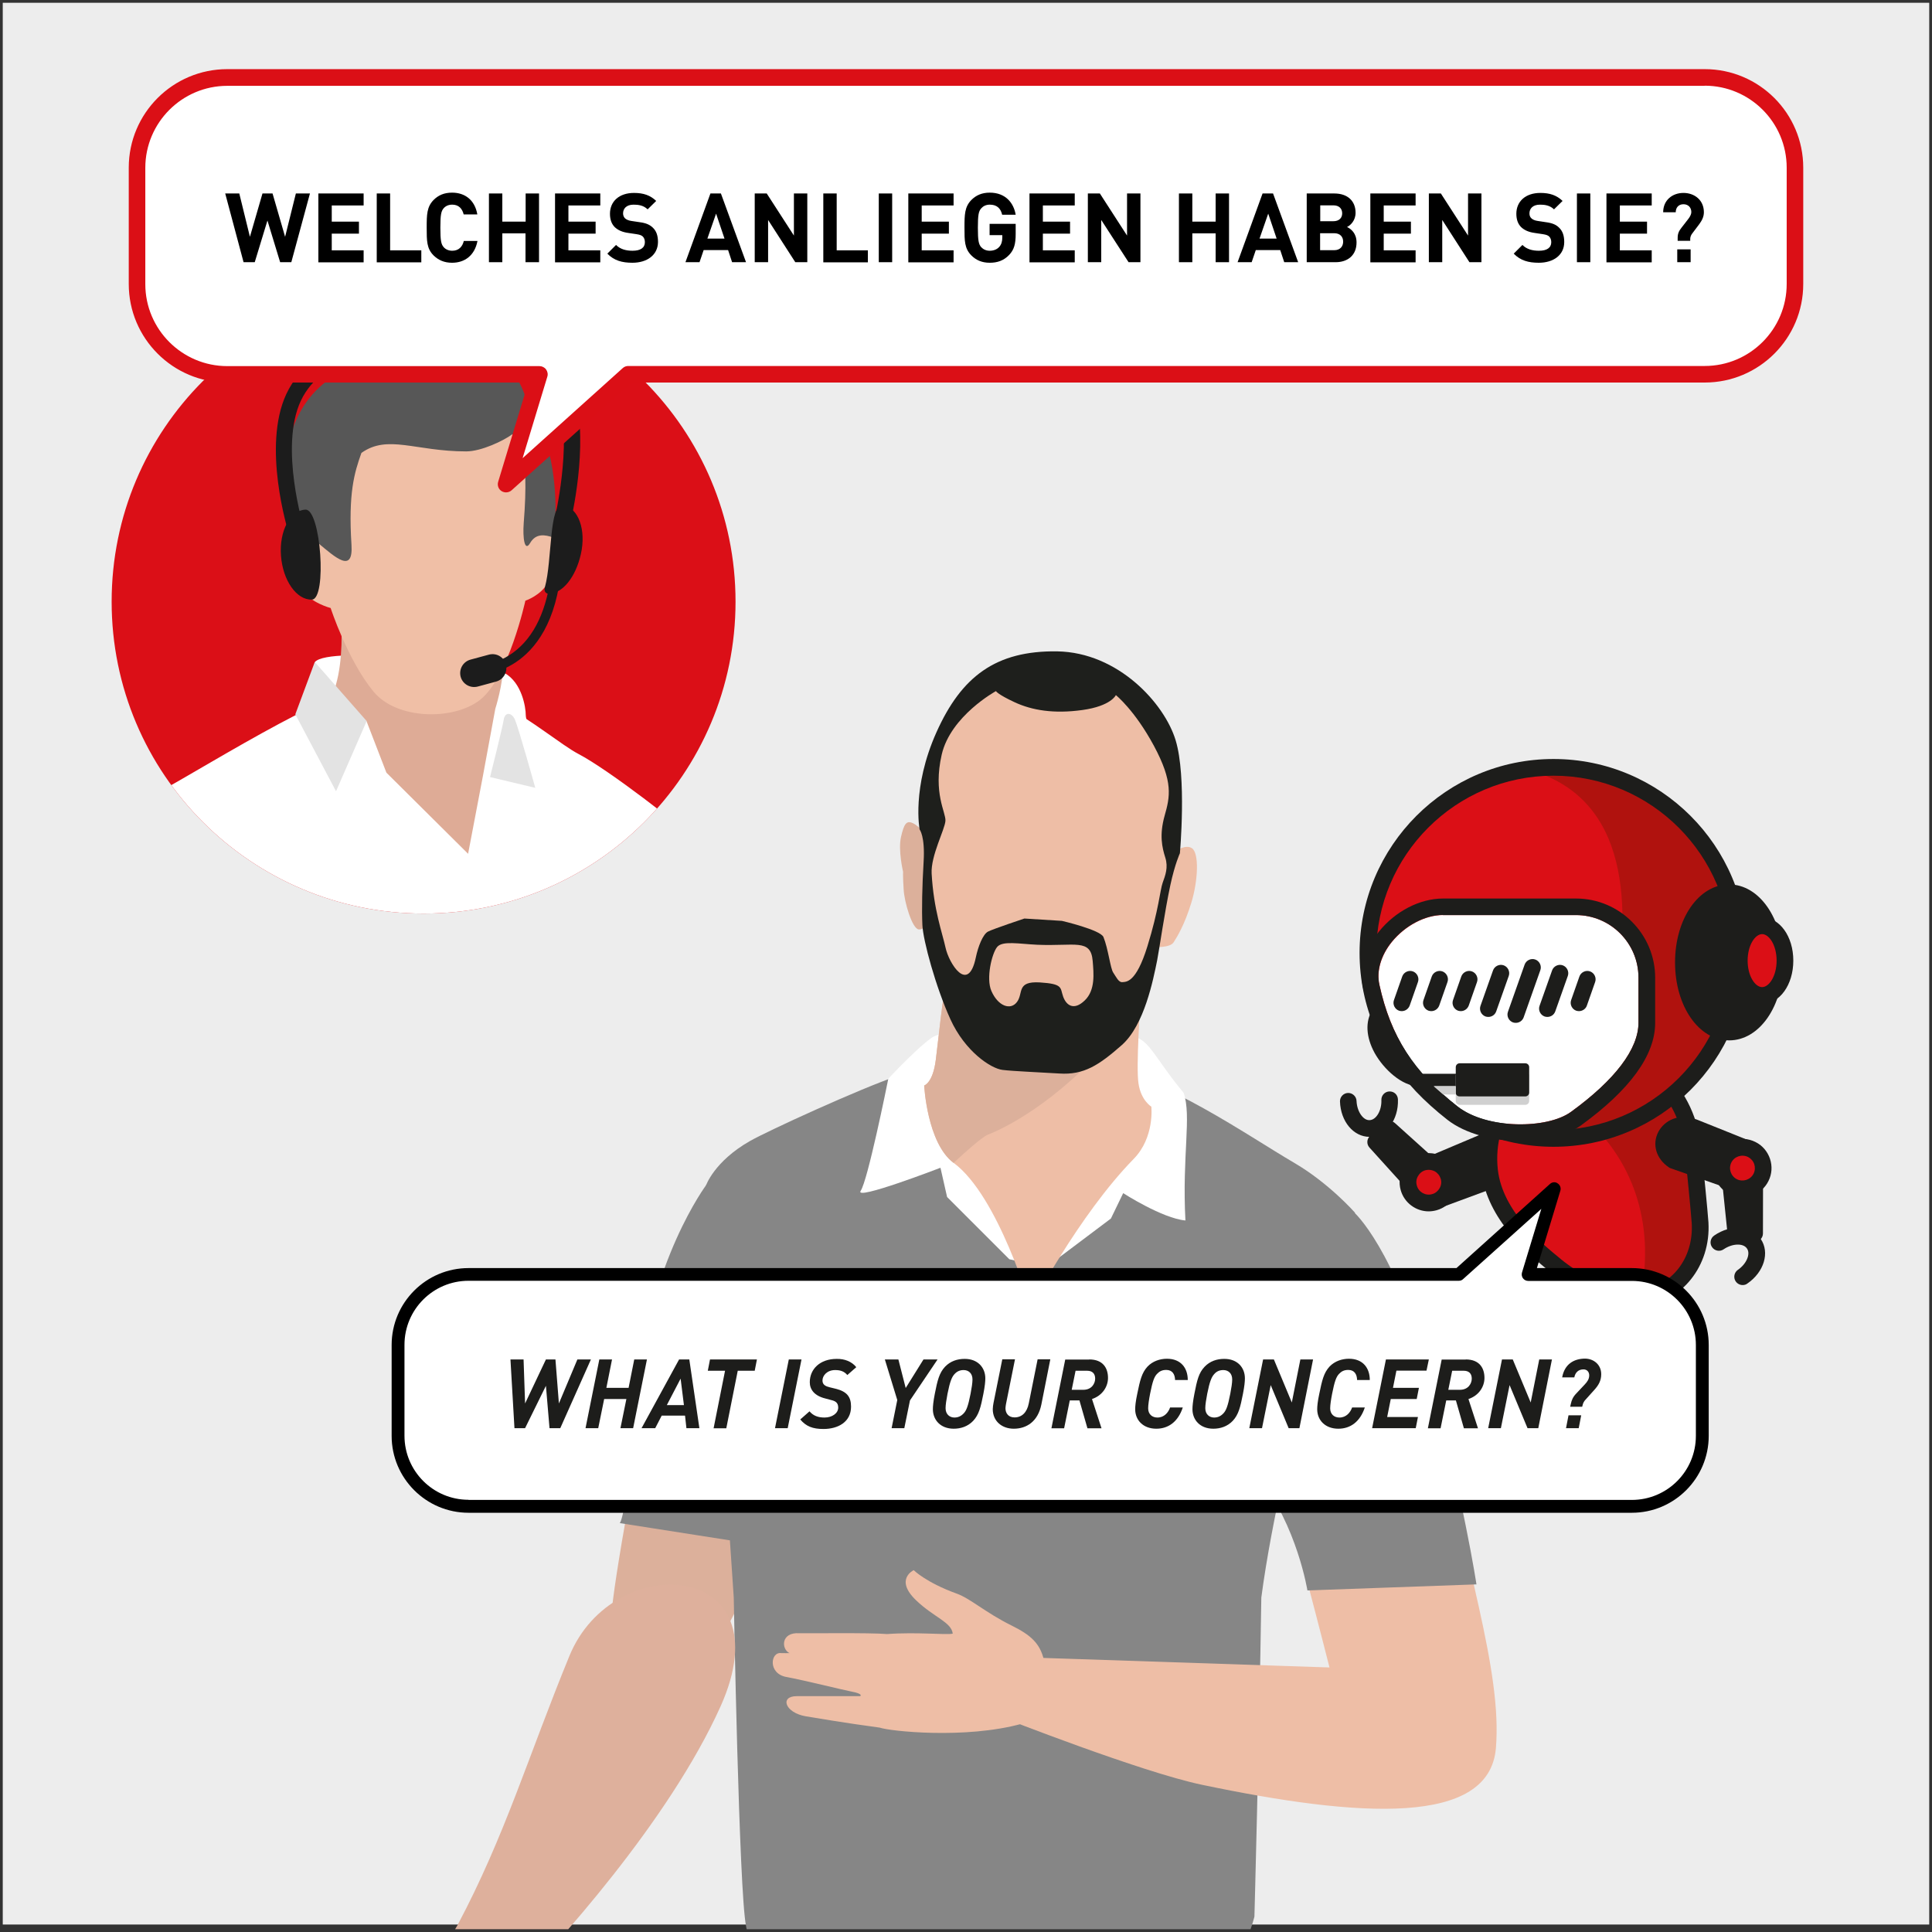 <?xml version="1.0" encoding="UTF-8"?>
<svg xmlns="http://www.w3.org/2000/svg" xmlns:xlink="http://www.w3.org/1999/xlink" version="1.1" id="Ebene_1" x="0px" y="0px" viewBox="0 0 1400 1400" style="enable-background:new 0 0 1400 1400;" xml:space="preserve">
<rect x="0" y="0" width="1400" height="1400" fill="#333333" stroke="none"/>
<style type="text/css">
	.st0{clip-path:url(#SVGID_00000009588815732630000820000014188474847208805024_);}
	.st1{fill:#DB0F16;}
	.st2{fill:#575756;}
	.st3{fill:#FFFFFF;}
	.st4{fill:#DDAB96;}
	.st5{fill:#E3E3E2;}
	.st6{fill:#EFBFA6;}
	.st7{fill:#1D1D1B;}
	.st8{fill:#3C3C3B;}
	.st9{fill:#929292;}
	.st10{fill:url(#SVGID_00000059296261126245580860000008045872830912418740_);}
	.st11{fill:url(#SVGID_00000049217136261052655760000009703789005012668322_);}
	.st12{fill:url(#SVGID_00000145760045359845423240000016059839504361185674_);}
	.st13{fill:url(#SVGID_00000074419518313043376070000004680326542351501202_);}
	.st14{clip-path:url(#SVGID_00000009588815732630000820000014188474847208805024_);fill:none;}
	.st15{opacity:0.94;fill:#FFFFFF;}
	.st16{fill:#7DB828;}
	.st17{fill-rule:evenodd;clip-rule:evenodd;fill:#EDEDED;}
	.st18{fill-rule:evenodd;clip-rule:evenodd;fill:#CE0100;}
	.st19{fill-rule:evenodd;clip-rule:evenodd;fill:#1E359B;}
	.st20{fill:none;stroke:#000000;stroke-width:3;stroke-miterlimit:10;}
	.st21{fill:#E3E3E3;}
	.st22{clip-path:url(#SVGID_00000006684795702260179700000013305284959669650104_);fill:#DB0F17;}
	.st23{clip-path:url(#SVGID_00000111899525471552465910000011792850779012145059_);fill:#FFFFFF;}
	.st24{clip-path:url(#SVGID_00000111899525471552465910000011792850779012145059_);fill:#DEAB96;}
	.st25{clip-path:url(#SVGID_00000111899525471552465910000011792850779012145059_);fill:#E3E3E3;}
	.st26{clip-path:url(#SVGID_00000111899525471552465910000011792850779012145059_);fill:#F0BFA6;}
	.st27{clip-path:url(#SVGID_00000111899525471552465910000011792850779012145059_);fill:#575757;}
	.st28{clip-path:url(#SVGID_00000111899525471552465910000011792850779012145059_);fill:#1C1C1C;}
	.st29{clip-path:url(#SVGID_00000087410487589816792840000008365722931481896339_);fill:#EDEDED;}
	.st30{clip-path:url(#SVGID_00000129887825723492070030000012479025815367121029_);fill:#878787;}
	.st31{clip-path:url(#SVGID_00000129887825723492070030000012479025815367121029_);fill:#FFFFFF;}
	.st32{clip-path:url(#SVGID_00000129887825723492070030000012479025815367121029_);fill:#EDBFA6;}
	.st33{clip-path:url(#SVGID_00000129887825723492070030000012479025815367121029_);fill:#DBB09C;}
	.st34{clip-path:url(#SVGID_00000129887825723492070030000012479025815367121029_);fill:#1F1F1C;}
	.st35{fill:#231F20;}
	.st36{clip-path:url(#SVGID_00000150084359455962611520000002090124798273059984_);}
	.st37{fill:#EDEDED;}
	.st38{fill:#DCB09B;}
	.st39{fill:#868686;}
	.st40{fill:#EEBEA6;}
	.st41{fill:#1E1F1C;}
	.st42{fill:#DEB09C;}
	.st43{fill:#B0120E;stroke:#B0120E;stroke-miterlimit:10;}
	.st44{fill-rule:evenodd;clip-rule:evenodd;fill:#FFFFFF;}
	.st45{fill:#D0D0D0;}
	.st46{clip-path:url(#SVGID_00000154408663815443316890000000450015418360086194_);fill:#DB0F17;}
	.st47{clip-path:url(#SVGID_00000165949043191731486150000014457672938415247744_);fill:#FFFFFF;}
	.st48{clip-path:url(#SVGID_00000165949043191731486150000014457672938415247744_);fill:#DEAB96;}
	.st49{clip-path:url(#SVGID_00000165949043191731486150000014457672938415247744_);fill:#E3E3E3;}
	.st50{clip-path:url(#SVGID_00000165949043191731486150000014457672938415247744_);fill:#F0BFA6;}
	.st51{clip-path:url(#SVGID_00000165949043191731486150000014457672938415247744_);fill:#575757;}
	.st52{clip-path:url(#SVGID_00000165949043191731486150000014457672938415247744_);fill:#1C1C1C;}
</style>
<g>
	<defs>
		<rect id="SVGID_00000011740894965543450160000015319927190055980734_" x="2" y="2" width="1396" height="1396"></rect>
	</defs>
	<clipPath id="SVGID_00000088847925531506037060000012625212474066437528_">
		<use xlink:href="#SVGID_00000011740894965543450160000015319927190055980734_" style="overflow:visible;"></use>
	</clipPath>
	<g style="clip-path:url(#SVGID_00000088847925531506037060000012625212474066437528_);">
		<polygon class="st37" points="2182.3,1394.6 -1984.9,1394.6 -1924.9,-68 2242.3,-68   "></polygon>
		<path class="st38" d="M465.4,1036.1c0,0-21.2,109.3-22.5,136.6c-1.4,27.3,43,80.6,77.9,17.8c34.8-62.8,43.7-101.1,43.7-101.1    L465.4,1036.1z"></path>
		<path class="st39" d="M511.9,858.5c0,0-41.7,55.6-49.7,148.8c-7.9,93.2-13.1,96.4-13.1,96.4l98.4,15.4c0,0,20.1-66.3,14.9-150.4    C557.1,884.5,511.9,858.5,511.9,858.5z"></path>
		<path class="st39" d="M981.9,878.8c0,0-18.4-21-43.3-35.7c-36.8-21.6-92.4-61.1-142.8-71c-50.4-10-117-2.2-145.1,7.4    c-28.1,9.6-94.2,39.9-107.2,47.3c-25.9,14.7-31.9,32.2-31.9,32.2l20.1,298.6c0,0,3.8,213.9,8.9,237.9c0.9,9.4,11.7,14.9,17.5,16.3    c174.4,40.7,284,13.9,333.5,5.2c11.3-2,17.4-28.2,17.4-28.2s3.4-125.8,5-231.2C929.3,1042.4,981.9,878.8,981.9,878.8z"></path>
		<path class="st40" d="M737.7,1200.8l225.7,7.5c0,0-28.1-111.2-48.5-179.2c-20.4-68.1,103.7-124.9,125-10    c21.3,114.8,48.7,190.8,44.1,247.5c-4.6,56.7-98.7,50.7-213.1,26.7c-43.9-9.2-144.4-48.7-144.4-48.7L737.7,1200.8z"></path>
		<path class="st3" d="M757.8,918.5L805,883l8.9-18.4c0,0,28.4,18.3,45.1,19.8c-2.5-47.5,4.6-75.5-1.3-92.5    c-16.1-19.2-22.3-32.5-30.1-38c-6.2-4.4-34.6-15.4-34.6-15.4s-102.1,3-117.7,13.4c-5.3,3.5-17.7,14.9-31.6,29.8    c-1.1,5.5-14.9,73.6-20,81.2c-5.2,7.6,57.8-16.7,57.8-16.7l4.8,21.2l45.1,45.1L757.8,918.5z"></path>
		<path class="st40" d="M669.7,786.6c0,0,6.3-1.8,8.4-18.5c2.1-16.6,4.8-44.4,8.7-64.8c3.9-20.4,140.7-8,140.1,9.3    c-0.6,17.3-3.8,60.1-1.9,72.5c1.8,12.4,9.3,16.8,9.3,16.8s2.5,22.2-12.7,37.8c-40.2,41.1-74.7,107.6-74.7,107.6    s-23.3-80.5-55.8-104.6C671.8,828.3,669.7,786.6,669.7,786.6z"></path>
		<path class="st38" d="M669.7,786.6c0,0,6.3-1.8,8.4-18.5c2.1-16.6,4.8-44.4,8.7-64.8c3.9-20.4,140.7-8,140.1,9.3    c-0.6,17.3-20.7,40.4-35.9,56c-40.2,41.1-75.1,53.6-75.1,53.6s-3.6,0.6-24.9,20.5C671.8,828.3,669.7,786.6,669.7,786.6z"></path>
		<path class="st40" d="M849.5,618.4c0,0,9-7.4,14.3-3.7c5.2,3.7,4.4,23.3-0.5,39.4c-4.9,16-10.3,24.8-12.9,28.8    c-2.6,4-13.7,3.4-13.7,3.4L849.5,618.4z"></path>
		<path class="st38" d="M672,668c0,0-1.5,5.8-6.2,5.5c-4.7-0.3-10.5-19.5-11-29.2c-0.6-9.7-0.4-12.6-0.4-12.6s-3.7-15.7-1.5-25.2    c2.2-9.5,3.9-12.3,8.8-9.9c4.9,2.4,10.7,9.9,10.7,9.9L672,668z"></path>
		<path class="st41" d="M666.4,601.1c0,0-5.9-30.1,12.2-70.5c18.1-40.4,43-59.2,87.4-58.6c44.4,0.7,77.9,37.9,85.9,64.4    c8.1,26.5,3.1,81.9,3.1,81.9s-3.6,7.7-6.9,23c-4.1,19.1-8.1,47.1-9.6,54.7c-2.8,13.7-9.2,46.8-25.6,61.3    c-16.5,14.5-27.4,21.8-45.3,20.6c-17.8-1.1-32.6-1.6-41.1-2.6c-8.5-1-27.2-13.4-37.8-36.7c-10.6-23.3-19.8-57-20.3-68.3    c-0.5-11.3-0.2-27.7,0.9-46C670.4,605.9,666.4,601.1,666.4,601.1z"></path>
		<path class="st40" d="M707.1,693.9c1.7-8.2,5.2-16.9,8.8-18.8c3.6-1.9,26.4-9.5,26.4-9.5l27.2,1.7c0,0,27.9,6.5,30.1,11.7    c3.5,8.6,5,22.8,7.1,25.8c2.1,3.1,3.9,7.2,6.6,6.9s9.8,0.9,18.1-25.8c8.3-26.7,9.2-40.9,11.1-46.2c1.9-5.3,4.2-11.1,1.9-18.3    c-2.3-7.3-4.4-16.2-0.5-30.2c4-14,6.3-24.6-7.7-50.7c-14-26-27.6-36.8-27.6-36.8s-3.4,7.9-24.2,10.8c-20.8,2.9-36.6,0.2-49.1-5.6    c-12.5-5.8-13.6-8.1-13.6-8.1s-32.8,17.9-39.3,46c-6.4,28.1,3.1,41.8,2.7,48c-0.4,6.3-10.7,25.3-10,38.2    c1.5,26.5,7.7,42.8,10.1,53.8C687.6,697.9,701.5,720.6,707.1,693.9z"></path>
		<path class="st40" d="M751.6,684.6c-13.2-0.6-25.3-3.1-29.1,1.7c-3.8,4.8-8.1,22.6-4.1,31.8c4.8,11,13.9,14.3,18.6,7.9    c4.7-6.4-0.6-15.1,16.5-14.1c17.1,1.1,14.6,3.8,16.9,10.3c2.3,6.4,7.8,10.3,15.6,2.8c7.9-7.5,6.5-19.8,5.8-28.7    C790.4,679.9,779,685.8,751.6,684.6z"></path>
		<path class="st39" d="M981.5,878.8c0,0,28.9,25.7,53.9,115.8c25,90.1,34.5,153.5,34.5,153.5l-122.5,4.4c0,0-7.4-46.6-35.4-82.1    C874.5,1023,981.5,878.8,981.5,878.8z"></path>
		<path class="st42" d="M412.6,1200c-29.8,72.6-46.7,130.4-81.1,195.1c-8.2,13.8-15.6,26.3-18.6,31.4c-8.8,0.4-22.1,2.9-32.7,16.9    c-18.7,24.7-37.4,30.1-40.4,34.2c9.7,12.8,16.2,16.1,33.1,1.2c5.1-4.5,24.3-6.6,28.1-3c11.1,40.3-17.4,31-41.3,62.4    c-4,5.3,4.8,13.2,8.8,15.1c19.5,8.6,24.3-0.7,24.3-0.7s15.9,6.3,23.1-9.5c6.4-0.4,16.3-7.1,27.5-21.6c4.4-6,12.1-53.7,13.8-62.4    c3-3.9,7.3-9.2,12.3-15.2c33.4-33.9,115.3-124.3,152.7-207.5C569.4,1131,444.6,1121.8,412.6,1200z"></path>
		<path class="st40" d="M583.9,1243.7c-15.1-2.6-19-14.6-6.6-14.6c18.3,0,46,0,46,0s2.9-1.6-6.6-3.4c-6.7-1.3-33.4-8-46.9-10.5    c-13.5-2.5-11.5-18.4-3.7-17.3c1,0.1,6,0,6,0c-6-2.8-6.4-15.3,7.1-14.4c3.4,0.2,51.5-0.5,63.6,0.6c22-1.6,42.8,0.8,47.6-0.3    c-1-8.4-13.7-11.8-26.5-24.1c-16-15.3-1.8-21.9-1.8-21.9s9,9,31.2,17c9.8,3.5,20.9,13.8,39.5,23c14.4,7.1,20.7,13.1,23.6,24.8    c5.5,0.5,68.8,3.6,68.8,3.6l-13.6,57.8c0,0-58.9-8.2-70.8-15c-41.4,11.5-96.5,5.4-103.3,2.9    C611.5,1248.4,591.3,1244.9,583.9,1243.7z"></path>
	</g>
</g>
<g>
	<path class="st7" d="M1098,835.3c-2.5-9.8-11.9-15.6-22.9-13.9c-0.5,0.1-1,0.2-1.5,0.4l-36.7,15.5l-26.1-23.5   c-2.3-2.1-5.9-2.1-8.2,0.1l-9.9,9.3c-2.4,2.3-2.5,6-0.3,8.4l39.7,43.9c1.2,1.3,2.8,2,4.5,2c0.7,0,1.4-0.1,2.1-0.4l44.4-16.4   c0,0,0,0,0,0C1096.5,855.7,1100.3,844,1098,835.3z"></path>
	<path class="st7" d="M1055.6,851c-1.5-5.4-5.1-9.9-10-12.7c-4.9-2.8-10.6-3.4-16-1.9c-5.4,1.5-9.9,5.1-12.7,10   c-2.8,4.9-3.4,10.6-1.9,16c2.6,9.3,11.1,15.4,20.3,15.4c1.9,0,3.8-0.3,5.7-0.8c5.4-1.5,9.9-5.1,12.7-10   C1056.4,862.1,1057.1,856.4,1055.6,851z"></path>
	<g>
		<path class="st1" d="M1035.3,847.7c-0.8,0-1.6,0.1-2.4,0.3c-2.3,0.6-4.2,2.2-5.4,4.3c-1.2,2.1-1.5,4.5-0.8,6.8    c1.3,4.8,6.3,7.6,11.1,6.2c2.3-0.6,4.2-2.2,5.4-4.3c1.2-2.1,1.5-4.5,0.8-6.8s-2.2-4.2-4.3-5.4    C1038.3,848.1,1036.8,847.7,1035.3,847.7z"></path>
	</g>
	<path class="st1" d="M1079.5,848.4c-4.9-42.1,25.2-80.2,67.3-85.1c42.1-4.9,74.9,25.7,79.8,67.8c1.6,13.5,4.6,48.8,5.4,55.1   c3.2,27.1-16.3,51.7-43.4,54.9c-21.2,2.5-47-12.3-60.9-23.7C1113.7,905.9,1083.3,881.6,1079.5,848.4z"></path>
	<path class="st43" d="M1190,934.7c22.3-3.7,37.3-23.6,35.9-48.2c-0.4-6.2-3.8-41.5-5.3-54.7c-1.5-13.2-6.1-25.3-13.1-35.3l-44.3,28   C1199.1,867.9,1193.5,917.4,1190,934.7z"></path>
	<path class="st7" d="M1183.7,947.4c-21.3,0-45.1-13.2-59.9-25.3l-0.7-0.6c-14.8-12.1-45.5-37.3-49.6-72.4   c-5.3-45.3,27.3-86.5,72.6-91.8c43.8-5.1,81,26.3,86.5,73.1c1.6,13.7,5,48.9,5.4,55.4c1.8,31.5-19.2,57.8-48.7,61.2   C1187.4,947.3,1185.5,947.4,1183.7,947.4z M1155.4,768.8c-2.6,0-5.3,0.2-8,0.5c-18.7,2.2-35.5,11.6-47.2,26.4s-16.9,33.3-14.8,52   l0,0c3.5,30.2,31.7,53.3,45.3,64.4l0.7,0.6c11.5,9.4,36.3,24.7,56.4,22.4c23.5-2.7,39.5-23.2,38.1-48.6c-0.4-6.2-3.8-41.5-5.3-54.7   c-2.2-19.2-10.7-36.1-23.9-47.7C1185.2,774.1,1170.8,768.8,1155.4,768.8z"></path>
	<path class="st7" d="M992.4,823.8c-11.6,0-20.9-11.1-21.4-25.6c-0.1-3.3,2.5-6.1,5.8-6.2c0.1,0,0.1,0,0.2,0c3.2,0,5.9,2.6,6,5.8   c0.3,7.6,4.8,14.2,9.5,13.9c4.8-0.2,8.8-7,8.5-14.6c-0.1-3.3,2.5-6.1,5.8-6.2c3.5-0.1,6.1,2.5,6.2,5.8c0.5,14.8-8.4,26.6-20.2,27.1   C992.8,823.8,992.6,823.8,992.4,823.8z"></path>
	<circle class="st1" cx="1125.7" cy="690.5" r="134.5"></circle>
	<path class="st43" d="M1125.7,562.1c-1.4,0-2.7,0.1-4.1,0.1c20.4,8.8,35.4,23.9,44.4,45.2c23.7,56.3,2.3,145.4-25.6,210.1l-0.3,0.7   c64.1-7.2,114-61.6,114-127.6C1254.1,619.7,1196.5,562.1,1125.7,562.1z"></path>
	<path class="st7" d="M1125.7,831c-77.5,0-140.5-63-140.5-140.5s63-140.5,140.5-140.5s140.5,63,140.5,140.5S1203.2,831,1125.7,831z    M1125.7,562.1c-70.8,0-128.4,57.6-128.4,128.4c0,70.8,57.6,128.4,128.4,128.4c70.8,0,128.4-57.6,128.4-128.4   C1254.1,619.7,1196.5,562.1,1125.7,562.1z"></path>
	<path class="st7" d="M1273.8,829l-43.9-17.6c0,0,0,0,0,0c-13.4-5.3-24,0.8-28.2,8.8c-4.7,9-1.6,19.5,7.6,25.7   c0.4,0.3,0.9,0.5,1.4,0.7l37.6,13.2l3.6,34.9c0.3,3.1,2.9,5.4,6,5.4c0,0,0.1,0,0.1,0l13.6-0.3c3.3-0.1,5.9-2.7,5.9-6l0.1-59.1   C1277.6,832.1,1276.1,829.9,1273.8,829z"></path>
	<path class="st7" d="M1262.8,931.2c-1.9,0-3.8-0.9-5-2.6c-1.9-2.7-1.2-6.5,1.5-8.4c6.3-4.3,9.4-11.6,6.6-15.5   c-2.7-4-10.6-3.7-16.9,0.6c-2.7,1.9-6.5,1.2-8.4-1.6c-1.9-2.7-1.2-6.5,1.6-8.4c12.2-8.4,27-7.3,33.7,2.5c6.7,9.8,2.4,24-9.7,32.3   C1265.2,930.9,1264,931.2,1262.8,931.2z"></path>
	<path class="st7" d="M1282.6,839.7c-1.8-5.3-5.5-9.7-10.6-12.2c-10.4-5.2-23.1-1-28.3,9.5c0,0,0,0,0,0c-5.2,10.4-0.9,23.1,9.5,28.3   c3,1.5,6.2,2.2,9.4,2.2c2.3,0,4.5-0.4,6.7-1.1c5.3-1.8,9.7-5.5,12.2-10.6C1284,850.8,1284.4,845.1,1282.6,839.7z"></path>
	<g>
		<path class="st1" d="M1254.6,842.4L1254.6,842.4c-2.2,4.4-0.4,9.9,4,12.1c4.4,2.2,9.9,0.4,12.1-4c1.1-2.2,1.2-4.6,0.5-6.9    c-0.8-2.3-2.4-4.1-4.5-5.2C1262.2,836.2,1256.8,838,1254.6,842.4z"></path>
	</g>
	<path class="st44" d="M1056.2,801.8c21.3,16.7,65.1,16.4,82.2,3.9c32-23.2,48.9-45.6,48.9-64.6v-32.7c0-25-20.3-45.3-45.3-45.3   h-96.3c-13,0-27.5,7.7-37.1,19.5c-7.9,9.8-11.2,21.1-9,31C1007.8,751.1,1024.2,776.7,1056.2,801.8z"></path>
	<path class="st7" d="M1102.3,826.9c-19.9,0-40.5-5.3-53.5-15.5c-34.4-27-52.1-54.6-61-95.2c-3-13.4,1.2-28.4,11.4-41.1   c11.9-14.8,29.7-24,46.5-24h96.3c31.7,0,57.4,25.8,57.4,57.4v32.7c0,23.4-18.1,48.4-53.9,74.4   C1135,823.1,1118.9,826.9,1102.3,826.9z M1045.6,663c-13,0-27.5,7.7-37.1,19.5c-7.9,9.8-11.2,21.1-9,31   c8.3,37.6,24.7,63.2,56.7,88.3l0,0c21.3,16.7,65.1,16.4,82.2,3.9c32-23.2,48.9-45.6,48.9-64.6v-32.7c0-25-20.3-45.3-45.3-45.3   H1045.6z"></path>
	<path class="st7" d="M1069.2,787.1h-41.3c-12,0-25.3-12.4-31.8-24.1c-6.3-11.5-6.9-22.9-1.6-31.2c1.3-2.1,4.2-2.7,6.3-1.4   c2.1,1.3,2.7,4.1,1.4,6.3c-4.9,7.8-0.3,18,1.9,22c5.9,10.7,16.6,19.4,23.8,19.4h41.3c2.5,0,4.5,2,4.5,4.5   S1071.7,787.1,1069.2,787.1z"></path>
	<g>
		<path class="st7" d="M1098.4,741.2c-0.7,0-1.3-0.1-2-0.3c-3.1-1.1-4.8-4.6-3.7-7.7l12.1-34.2c1.1-3.1,4.6-4.8,7.7-3.7    c3.1,1.1,4.8,4.6,3.7,7.7l-12.1,34.2C1103.2,739.7,1100.9,741.2,1098.4,741.2z"></path>
		<path class="st7" d="M1078.5,736.9c-0.7,0-1.3-0.1-2-0.3c-3.1-1.1-4.8-4.6-3.7-7.7l9.1-25.7c1.1-3.1,4.6-4.8,7.7-3.7    c3.1,1.1,4.8,4.6,3.7,7.7l-9.1,25.7C1083.3,735.4,1081,736.9,1078.5,736.9z"></path>
		<path class="st7" d="M1058.6,732.7c-0.7,0-1.3-0.1-2-0.3c-3.1-1.1-4.8-4.6-3.7-7.7l6-17.1c1.1-3.1,4.6-4.8,7.7-3.7    c3.1,1.1,4.8,4.6,3.7,7.7l-6,17.1C1063.4,731.1,1061.1,732.7,1058.6,732.7z"></path>
		<path class="st7" d="M1121.3,736.9c-0.7,0-1.3-0.1-2-0.3c-3.1-1.1-4.8-4.6-3.7-7.7l9.1-25.7c1.1-3.1,4.6-4.8,7.7-3.7    c3.1,1.1,4.8,4.6,3.7,7.7l-9.1,25.7C1126.1,735.4,1123.8,736.9,1121.3,736.9z"></path>
		<path class="st7" d="M1015.8,732.7c-0.7,0-1.3-0.1-2-0.3c-3.1-1.1-4.8-4.6-3.7-7.7l6-17.1c1.1-3.1,4.6-4.8,7.7-3.7    c3.1,1.1,4.8,4.6,3.7,7.7l-6,17.1C1020.6,731.1,1018.3,732.7,1015.8,732.7z"></path>
		<path class="st7" d="M1144.2,732.7c-0.7,0-1.3-0.1-2-0.3c-3.1-1.1-4.8-4.6-3.7-7.7l6-17.1c1.1-3.1,4.6-4.8,7.7-3.7    c3.1,1.1,4.8,4.6,3.7,7.7l-6,17.1C1149.1,731.1,1146.7,732.7,1144.2,732.7z"></path>
		<path class="st7" d="M1037.2,732.7c-0.7,0-1.3-0.1-2-0.3c-3.1-1.1-4.8-4.6-3.7-7.7l6-17.1c1.1-3.1,4.6-4.8,7.7-3.7    c3.1,1.1,4.8,4.6,3.7,7.7l-6,17.1C1042,731.1,1039.7,732.7,1037.2,732.7z"></path>
	</g>
	<g>
		<path class="st45" d="M1057.7,800.6h47.6c1.6,0,2.8-1.3,2.8-2.8v-18.4c0-1.6-1.3-2.8-2.8-2.8h-47.6c-1.6,0-2.8,1.3-2.8,2.8v18.4    C1054.8,799.3,1056.1,800.6,1057.7,800.6z"></path>
	</g>
	<path class="st7" d="M1057.7,794.5h47.6c1.6,0,2.8-1.3,2.8-2.8v-18.4c0-1.6-1.3-2.8-2.8-2.8h-47.6c-1.6,0-2.8,1.3-2.8,2.8v18.4   C1054.8,793.3,1056.1,794.5,1057.7,794.5z"></path>
	<path class="st7" d="M1253,640.9c-22,0-39.2,24.8-39.2,56.5c0,31.7,17.2,56.5,39.2,56.5s39.2-24.8,39.2-56.5   C1292.1,665.7,1274.9,640.9,1253,640.9z"></path>
	<path class="st7" d="M1276.9,664.8c-12.7,0-22.6,13.7-22.6,31.3s9.9,31.3,22.6,31.3c12.7,0,22.6-13.7,22.6-31.3   S1289.6,664.8,1276.9,664.8z"></path>
	<g>
		<path class="st1" d="M1276.9,676.9c-5,0-10.5,7.9-10.5,19.2s5.5,19.2,10.5,19.2c5,0,10.5-7.9,10.5-19.2S1281.9,676.9,1276.9,676.9    z"></path>
	</g>
</g>
<g>
	<path class="st3" d="M1182.5,923.6h-75.1l18.9-62.2l-69.2,62.2H339.5c-28.2,0-51,22.9-51,51v65.9c0,28.2,22.9,51,51,51h843   c28.2,0,51-22.9,51-51v-65.9C1233.6,946.4,1210.7,923.6,1182.5,923.6z"></path>
	<path d="M1126.3,856.7c-1.1,0-2.2,0.4-3.1,1.2l-67.8,61H339.5c-30.7,0-55.7,25-55.7,55.7v65.9c0,30.7,25,55.7,55.7,55.7h843   c30.7,0,55.7-25,55.7-55.7v-65.9c0-30.7-25-55.7-55.7-55.7h-68.8l17-56.1c0.6-2-0.2-4.2-2-5.3C1128,857,1127.2,856.7,1126.3,856.7z    M339.5,1086.8c-25.6,0-46.4-20.8-46.4-46.4v-65.9c0-25.6,20.8-46.4,46.4-46.4h717.6c1.2,0,2.3-0.4,3.1-1.2l56.7-50.9l-14,46.1   c-0.4,1.4-0.2,3,0.7,4.2c0.9,1.2,2.3,1.9,3.8,1.9h75.1c25.6,0,46.4,20.8,46.4,46.4v65.9c0,25.6-20.8,46.4-46.4,46.4H339.5z"></path>
</g>
<g>
	<path class="st7" d="M406,1034.9h-7.8l-2.6-30.7l-15.1,30.7h-7.7l-2.9-49.8h9.5l1.1,31.9l15.1-31.9h6.9l2.5,31.9l13.4-31.9h9.8   L406,1034.9z"></path>
	<path class="st7" d="M458.8,1034.9h-9.2l4.3-21.1h-16.1l-4.3,21.1h-9.2l10-49.8h9.2l-4.1,20.6h16.1l4.1-20.6h9.2L458.8,1034.9z"></path>
	<path class="st7" d="M506.8,1034.9h-9.4l-1-9.1h-16.9l-4.7,9.1h-9.9l27.2-49.8h7.4L506.8,1034.9z M483.2,1018.2h12.4l-2.4-19.2   L483.2,1018.2z"></path>
	<path class="st7" d="M546.9,993.3h-12.3l-8.3,41.7h-9.2l8.3-41.7h-12.5l1.6-8.2h34L546.9,993.3z"></path>
	<path class="st7" d="M570.8,1034.9h-9.2l10-49.8h9.2L570.8,1034.9z"></path>
	<path class="st7" d="M620.5,990.7l-6.5,5.7c-2.2-2.6-4.9-3.6-8.8-3.6c-5.8,0-9.2,3.9-9.2,7.6c0,3.2,2.5,4.2,5.3,4.9l4.1,1   c8.3,2,11.3,5.9,11.3,13c0,11.2-9.5,16.2-20,16.2c-7.8,0-12.6-1.9-16.8-6.9l6.7-5.9c2.7,3.2,6.2,4.5,10.9,4.5   c5.5,0,9.9-3.1,9.9-7.2c0-3.6-2.1-4.8-5.2-5.5l-4.1-1.1c-8.2-2-11.3-6.7-11.3-11.8c0-9.5,7.4-16.9,19.5-16.9   C612,984.6,617.2,986.6,620.5,990.7z"></path>
	<path class="st7" d="M659.4,1014.8l-4.1,20.1h-9.2l4.1-20.4l-9-29.4h9.8l5.3,20.7l12.9-20.7h10.2L659.4,1014.8z"></path>
	<path class="st7" d="M714,998.8c0,2.2-0.3,5.6-1.4,11.2c-1.9,9.7-3.2,15.1-7.4,19.6c-3.9,4.1-9,5.7-14.1,5.7   c-9.6,0-15.1-6.4-15.1-14.1c0-2.2,0.3-5.6,1.4-11.2c1.9-9.7,3.2-15.1,7.4-19.6c3.9-4.1,9-5.7,14.1-5.7   C708.5,984.6,714,991,714,998.8z M691.6,995.8c-1.8,2-3.2,5.1-5,14.2c-0.8,4.2-1.4,8-1.4,10.4c0,4.5,3,6.8,6.4,6.8   c2.7,0,4.8-1,6.7-3s3.2-5,5-14.2c0.8-4.1,1.4-8,1.4-10.4c0-4.5-2.9-6.8-6.4-6.8C695.6,992.8,693.5,993.7,691.6,995.8z"></path>
	<path class="st7" d="M754.6,1017.8c-2.5,12.3-10.7,17.5-20,17.5c-8.5,0-15.2-5.4-15.2-14.2c0-1.3,0.3-3.2,0.5-4.3l6.4-31.8h9.2   l-6.5,32.3c-0.1,0.7-0.4,2.2-0.4,3.1c0,3.4,1.9,6.7,6.6,6.7c5.3,0,9-3.6,10.3-10.2l6.4-31.9h9.2L754.6,1017.8z"></path>
	<path class="st7" d="M789.3,985.1c10.1,0,13.6,6.4,13.6,13.4c0,6.2-3.9,12.7-11.6,15.3l6.9,21.2H788l-5.8-20.2h-7l-4.1,20.2h-9.2   l10-49.8H789.3z M779.4,993.3l-2.8,13.8h8.4c6.3,0,8.6-4.8,8.6-8.1c0-3.6-2-5.7-5.8-5.7H779.4z"></path>
	<path class="st7" d="M860.7,1000h-9.2c-0.1-4.1-1.9-7.3-6.4-7.3c-3.1,0-5,1.1-6.7,2.9c-2,2.1-3.2,5.3-5,14.4   c-0.8,4.1-1.4,8.1-1.4,10.5c0,4.3,2.9,6.7,6.7,6.7c4.9,0,7.9-3.6,9.2-7.3h9.2c-3.4,10.3-10.4,15.4-19.2,15.4   c-9.5,0-15.3-6.2-15.3-14.1c0-2.2,0.3-5.6,1.5-11.2c2-9.7,3.2-15.1,7.4-19.7c3.8-4,9.1-5.7,14.1-5.7   C855.8,984.6,860.7,991.4,860.7,1000z"></path>
	<path class="st7" d="M902.1,998.8c0,2.2-0.3,5.6-1.4,11.2c-1.9,9.7-3.2,15.1-7.4,19.6c-3.9,4.1-9,5.7-14.1,5.7   c-9.6,0-15.1-6.4-15.1-14.1c0-2.2,0.3-5.6,1.4-11.2c1.9-9.7,3.1-15.1,7.4-19.6c3.9-4.1,9-5.7,14.1-5.7   C896.7,984.6,902.1,991,902.1,998.8z M879.8,995.8c-1.8,2-3.2,5.1-5,14.2c-0.8,4.2-1.4,8-1.4,10.4c0,4.5,3,6.8,6.4,6.8   c2.7,0,4.8-1,6.7-3s3.2-5,5-14.2c0.8-4.1,1.4-8,1.4-10.4c0-4.5-2.9-6.8-6.4-6.8C883.7,992.8,881.6,993.7,879.8,995.8z"></path>
	<path class="st7" d="M941.6,1034.9h-7.8l-13-31.2l-6.3,31.2h-9.2l10-49.8h7.8l13,31.2l6.2-31.2h9.2L941.6,1034.9z"></path>
	<path class="st7" d="M992.6,1000h-9.2c-0.1-4.1-1.9-7.3-6.4-7.3c-3.1,0-5,1.1-6.7,2.9c-2,2.1-3.2,5.3-5,14.4   c-0.8,4.1-1.4,8.1-1.4,10.5c0,4.3,2.9,6.7,6.7,6.7c4.9,0,7.9-3.6,9.2-7.3h9.2c-3.4,10.3-10.4,15.4-19.2,15.4   c-9.5,0-15.3-6.2-15.3-14.1c0-2.2,0.3-5.6,1.5-11.2c2-9.7,3.2-15.1,7.4-19.7c3.8-4,9.1-5.7,14.1-5.7   C987.7,984.6,992.6,991.4,992.6,1000z"></path>
	<path class="st7" d="M1033.7,993.2h-21.8l-2.5,12.5h18.8l-1.6,8.1h-18.8l-2.6,13h22.3l-1.6,8.1h-31.6l10-49.8h31.1L1033.7,993.2z"></path>
	<path class="st7" d="M1062.1,985.1c10.1,0,13.6,6.4,13.6,13.4c0,6.2-3.9,12.7-11.6,15.3l6.9,21.2h-10.2l-5.8-20.2h-7l-4.1,20.2   h-9.2l10-49.8H1062.1z M1052.3,993.3l-2.8,13.8h8.4c6.3,0,8.6-4.8,8.6-8.1c0-3.6-2-5.7-5.8-5.7H1052.3z"></path>
	<path class="st7" d="M1114.7,1034.9h-7.8l-13-31.2l-6.3,31.2h-9.2l10-49.8h7.8l13,31.2l6.2-31.2h9.2L1114.7,1034.9z"></path>
	<path class="st7" d="M1160.3,995.8c0,4.8-2,8.1-5.2,11.6l-6.2,6.9c-0.8,0.8-1.7,2.2-2,3.6l-0.4,1.5h-8.7l0.5-2.2   c0.6-2.7,1.5-4.9,3.9-7.4l6.2-6.6c1.8-1.9,3.2-3.9,3.2-6.6c0-2.3-1.5-4.3-4.1-4.3c-3.7,0-6,2.2-6.7,5.8h-8.8   c1.7-9.5,8.4-13.6,16.7-13.6C1154.8,984.6,1160.3,988.8,1160.3,995.8z M1144,1034.9h-9.2l1.8-9.3h9.2L1144,1034.9z"></path>
</g>
<g>
	<g>
		<defs>
			<rect id="SVGID_00000060746808804428477390000005259604371561606078_" x="80.9" y="209.9" width="452.1" height="452.1"></rect>
		</defs>
		<clipPath id="SVGID_00000011020479406769712940000005129173232801132726_">
			<use xlink:href="#SVGID_00000060746808804428477390000005259604371561606078_" style="overflow:visible;"></use>
		</clipPath>
		<path style="clip-path:url(#SVGID_00000011020479406769712940000005129173232801132726_);fill:#DB0F17;" d="M307,662    C431.8,662,533,560.8,533,436c0-124.9-101.2-226.1-226.1-226.1S80.9,311.1,80.9,436C80.9,560.8,182.1,662,307,662"></path>
	</g>
	<g>
		<defs>
			<path id="SVGID_00000066516551183546388480000000236363991095883946_" d="M307,209.9C182.1,209.9,80.9,311.1,80.9,436     C80.9,560.8,182.1,662,307,662C431.8,662,533,560.8,533,436C533,311.1,431.8,209.9,307,209.9z"></path>
		</defs>
		<clipPath id="SVGID_00000160187877265932142880000006427202894454805432_">
			<use xlink:href="#SVGID_00000066516551183546388480000000236363991095883946_" style="overflow:visible;"></use>
		</clipPath>
		<path style="clip-path:url(#SVGID_00000160187877265932142880000006427202894454805432_);fill:#FFFFFF;" d="M593.7,886.6    c-20.2-61.7-50.8-120.6-57.4-186.2c-6.6-65.6-35.3-112.4-45.1-87.8c-9.8,24.6-21.4,164.5-21.4,185.8s12.7,85.8,31.6,120.3    C520.2,953.3,607.2,927.7,593.7,886.6"></path>
		<path style="clip-path:url(#SVGID_00000160187877265932142880000006427202894454805432_);fill:#FFFFFF;" d="M131.2,1056.4    c0,0-18.5-9.6-12-51.3c6-38.8,21-161.1-0.3-249.7S54,656,50.1,646.9c-4.2-9.7,10.9-47.5,45.3-62.8c34.4-15.3,123-75.8,181-92.2    c58-16.4,119.5,42.2,142.5,54.3c23,12,76.2,53.9,82.8,60.5c6.6,6.6,14.1,113.2-15.8,181.5c-21.9,50.1-27.6,189.4-27.6,208    c0,18.6-2.8,50.9-4.8,56.8C253.2,1099.8,131.2,1056.4,131.2,1056.4"></path>
		<path style="clip-path:url(#SVGID_00000160187877265932142880000006427202894454805432_);fill:#FFFFFF;" d="M229.2,526.2    c0,0-1.9-30.7-1-46.5c10.6-12.1,125.3,1.1,137.6,8.1c12.3,7,15.2,24.5,15.2,30.6c0,4.3,9.7,34.8,11.8,48.8c0.9,6-4.8,3.7-4.8,3.7    l-47.5-11.4l-36.3-32L229.2,526.2z"></path>
		<path style="clip-path:url(#SVGID_00000160187877265932142880000006427202894454805432_);fill:#DEAB96;" d="M242.3,406    c0,0,11,55.2,1.2,89.9c-7.9,27.8,22.1,26.7,22.1,26.7l14.4,37.3l59.2,58.8l10.7-56.2l9-48.8c0,0,5.9-18.7,5.5-31    c-0.4-12.3-7.8-83.9-7.8-83.9L242.3,406z"></path>
		<polygon style="clip-path:url(#SVGID_00000160187877265932142880000006427202894454805432_);fill:#E3E3E3;" points="243.5,573.4     265.7,522.5 228.1,479.7 214,517.6   "></polygon>
		<path style="clip-path:url(#SVGID_00000160187877265932142880000006427202894454805432_);fill:#E3E3E3;" d="M373.2,521.6    c2.5,5.7,14.7,49.3,14.7,49.3l-32.8-7.8c0,0,9-35.7,9.9-41.5C365.8,515.9,370.7,515.9,373.2,521.6"></path>
		<path style="clip-path:url(#SVGID_00000160187877265932142880000006427202894454805432_);fill:#FFFFFF;" d="M356.8,874.9    L124.2,904c0,0,32.3-86,36.5-149.2c6-90.1-91.6-208.1-114.9-106.6C22.4,750.8,7,912.6,11.1,963.1c4.1,50.5,61.7,56.2,163.2,33    c57.1-13,185.2-54.1,185.2-54.1L356.8,874.9z"></path>
		<path style="clip-path:url(#SVGID_00000160187877265932142880000006427202894454805432_);fill:#F0BFA6;" d="M380.7,435.3    c0,0-12.1,55.6-32.9,71.9c-19.2,15-60.3,14.4-77.1-6c-18.8-22.8-31.1-60.6-31.1-60.6s-14.4-3.7-20.6-13.1    c-8.6-12.9-8.1-27.7-4.9-34.2c4.1-8.1,15.9-3.4,15.9-3.4s-30.8-71.2,13.9-103.2c44.7-32,116.1-13,134.3,28.8    c18.2,41.8,6.7,71.7,6.7,71.7s18.1-7.1,16.6,9.2c-0.8,8.4-1.4,19.4-4.5,25.7C392.3,431.4,380.7,435.3,380.7,435.3"></path>
		<path style="clip-path:url(#SVGID_00000160187877265932142880000006427202894454805432_);fill:#575757;" d="M400.9,389.5    c-6-2.1-12.5-3.2-16.7,3.9c-4.1,7.1-5.5-3.8-4.7-14.3c4.3-53.6-3.7-62.1-8.3-64.4c-6,4.5-22.3,12.4-33.4,12.4    c-36.8,0-56.8-12.5-75.9,1.1c-5.1,14.3-9.6,29-7.2,66.7c1.3,20.9-11.5,9.2-24.2-1.4c-3.2-2.7-11.8-7.2-17-5.2    c-4.1-11.5-5.6-26.7-6.4-56.3c2-12.7,7.9-58.2,62.2-70.2c7.5-1.1,11.1-10.1,31.3-9.8c13.4-1.2,63,3.1,75.3,24.5    c6.3,11,7.8,23.6,7.6,25.3c19,14.8,19.4,62.4,19,71.7C402.5,377.6,402.8,384,400.9,389.5"></path>
		<path style="clip-path:url(#SVGID_00000160187877265932142880000006427202894454805432_);fill:#1C1C1C;" d="M203.6,402.6    c1.3,18,11.3,32.3,22.4,31.9c11.1-0.4,6.5-65.6-4.6-65.2C210.3,369.7,202.3,384.6,203.6,402.6"></path>
		<path style="clip-path:url(#SVGID_00000160187877265932142880000006427202894454805432_);fill:#1C1C1C;" d="M420.9,401.6    c-3.7,16.5-13.3,28.8-23.6,28.6c-0.7,0-3.6-0.7-2.4-4.9c5.3-19,2.8-61.2,13.2-59.3C419.2,368.1,424.9,384,420.9,401.6"></path>
		<path style="clip-path:url(#SVGID_00000160187877265932142880000006427202894454805432_);fill:#1C1C1C;" d="M366.6,481.5    c1.4,5.4-1.7,10.9-7.1,12.4l-13.3,3.6c-5.4,1.4-10.9-1.7-12.4-7.1c-1.4-5.4,1.7-10.9,7.1-12.4l13.3-3.6    C359.7,472.9,365.2,476.1,366.6,481.5"></path>
		<path style="clip-path:url(#SVGID_00000160187877265932142880000006427202894454805432_);fill:#1C1C1C;" d="M341,489.6    C341,489.6,341,489.6,341,489.6c-1.9-0.2-3.4-1.8-3.2-3.7c0.2-1.9,1.8-3.3,3.7-3.2c0,0,0,0,0,0c0.2,0,11.7,0.8,24.3-6    c16.9-9.1,27.8-26.9,32.4-53c0.3-1.9,2.1-3.1,4-2.8c1.9,0.3,3.1,2.1,2.8,4c-6.2,35.4-23.1,51.1-36.3,58    C354.6,490.5,342,489.7,341,489.6"></path>
		<path style="clip-path:url(#SVGID_00000160187877265932142880000006427202894454805432_);fill:#1C1C1C;" d="M209.3,386.7    c-0.8-2.6-19.5-63.4-1.8-101.2c19.2-41,76.4-51.2,119.5-47.5c47.5,4.1,82.8,23.3,89.7,48.8c9.9,36.3-2.8,89.8-3.4,92l-11.4-2.7    c0.1-0.5,12.5-52.9,3.4-86.2c-5.5-20.1-38.1-36.6-79.4-40.2c-42.5-3.7-92.3,7.5-107.9,40.7c-15.8,33.7,2.2,92.1,2.3,92.7    L209.3,386.7z"></path>
	</g>
</g>
<g>
	<path class="st3" d="M164.7,271.2h226.2l-24.2,79.6l88.6-79.6h780c36.1,0,65.4-29.3,65.4-65.4v-84.3c0-36.1-29.3-65.4-65.4-65.4   H164.7c-36.1,0-65.4,29.3-65.4,65.4v84.3C99.4,241.9,128.6,271.2,164.7,271.2z"></path>
	<path class="st1" d="M366.7,356.8c1.4,0,2.9-0.5,4-1.5l86.9-78.1h777.7c39.4,0,71.4-32,71.4-71.4v-84.3c0-39.4-32-71.4-71.4-71.4   H164.7c-39.4,0-71.4,32-71.4,71.4v84.3c0,39.4,32,71.4,71.4,71.4h218.1L361,349.1c-0.8,2.6,0.2,5.4,2.5,6.8   C364.5,356.5,365.6,356.8,366.7,356.8z M1235.3,62.1c32.7,0,59.4,26.6,59.4,59.4v84.3c0,32.7-26.6,59.4-59.4,59.4h-780   c-1.5,0-2.9,0.5-4,1.5L378.7,332l17.9-59c0.6-1.8,0.2-3.8-0.9-5.3s-2.9-2.4-4.8-2.4H164.7c-32.7,0-59.4-26.6-59.4-59.4v-84.3   c0-32.7,26.6-59.4,59.4-59.4H1235.3z"></path>
</g>
<g>
	<path d="M211.1,190H203l-9.2-30.2l-9.2,30.2h-8.1l-13.3-49.8h10.2l7.7,31.4l9.1-31.4h7.3l9.1,31.4l7.8-31.4h10.2L211.1,190z"></path>
	<path d="M230.7,190v-49.8h32.8v8.7h-23.1v11.7h19.7v8.7h-19.7v12.1h23.1v8.7H230.7z"></path>
	<path d="M273,190v-49.8h9.7v41.2h22.6v8.7H273z"></path>
	<path d="M327.6,190.4c-5.7,0-9.9-1.9-13.4-5.3c-5-5-5-10.6-5-20.1c0-9.5,0.1-15.1,5-20.1c3.4-3.4,7.6-5.3,13.4-5.3   c9.3,0,16.5,5.3,18.3,15.8h-9.9c-1-4.1-3.5-7.1-8.3-7.1c-2.7,0-4.8,1-6.2,2.6c-1.8,2.1-2.4,4.6-2.4,14.1c0,9.5,0.6,12,2.4,14.1   c1.4,1.6,3.6,2.6,6.2,2.6c4.8,0,7.4-3,8.4-7.1h9.9C344,185.1,336.8,190.4,327.6,190.4z"></path>
	<path d="M380.8,190v-20.9H364V190h-9.7v-49.8h9.7v20.4h16.9v-20.4h9.7V190H380.8z"></path>
	<path d="M402.2,190v-49.8H435v8.7h-23.1v11.7h19.7v8.7h-19.7v12.1H435v8.7H402.2z"></path>
	<path d="M458.3,190.4c-7.6,0-13.3-1.6-18.2-6.6l6.3-6.3c3.2,3.2,7.4,4.2,12,4.2c5.8,0,8.9-2.2,8.9-6.2c0-1.7-0.5-3.1-1.5-4.1   c-1-0.9-2-1.3-4.5-1.7l-6-0.9c-4.4-0.6-7.4-2-9.7-4.1c-2.4-2.3-3.6-5.6-3.6-9.8c0-8.9,6.6-15.1,17.4-15.1c6.9,0,11.8,1.7,16.1,5.8   l-6.2,6.1c-3.1-3-6.9-3.4-10.2-3.4c-5.2,0-7.6,2.9-7.6,6.3c0,1.3,0.4,2.6,1.4,3.6c1,0.9,2.5,1.6,4.6,1.9l6,0.9   c4.6,0.6,7.3,1.8,9.5,3.9c2.7,2.5,3.8,6,3.8,10.5C476.7,184.9,468.8,190.4,458.3,190.4z"></path>
	<path d="M530.5,190l-2.9-8.8h-17.7l-3,8.8h-10.2l18.1-49.8h7.6l18.2,49.8H530.5z M518.9,154.8l-6.3,18.1H525L518.9,154.8z"></path>
	<path d="M576.3,190l-19.7-30.6V190h-9.7v-49.8h8.7l19.7,30.5v-30.5h9.7V190H576.3z"></path>
	<path d="M596.6,190v-49.8h9.7v41.2h22.6v8.7H596.6z"></path>
	<path d="M636.8,190v-49.8h9.7V190H636.8z"></path>
	<path d="M658.2,190v-49.8H691v8.7h-23.1v11.7h19.7v8.7h-19.7v12.1H691v8.7H658.2z"></path>
	<path d="M731.3,184.7c-4.1,4.3-8.8,5.7-14.1,5.7c-5.7,0-9.9-1.9-13.3-5.3c-5-5-5-10.6-5-20.1c0-9.5,0.1-15.1,5-20.1   c3.4-3.4,7.6-5.3,13.3-5.3c11.6,0,17.4,7.6,18.8,16h-9.8c-1.1-4.8-4-7.3-9-7.3c-2.7,0-4.8,1.1-6.2,2.7c-1.8,2.1-2.4,4.5-2.4,14   c0,9.5,0.6,12,2.4,14.1c1.5,1.6,3.6,2.6,6.2,2.6c3,0,5.4-1.1,6.9-2.8c1.6-1.8,2.2-4.1,2.2-6.7v-1.8h-9.2v-8.2H736v7.3   C736,176.7,734.9,180.9,731.3,184.7z"></path>
	<path d="M746,190v-49.8h32.8v8.7h-23.1v11.7h19.7v8.7h-19.7v12.1h23.1v8.7H746z"></path>
	<path d="M817.8,190L798,159.4V190h-9.7v-49.8h8.7l19.7,30.5v-30.5h9.7V190H817.8z"></path>
	<path d="M880.9,190v-20.9H864V190h-9.7v-49.8h9.7v20.4h16.9v-20.4h9.7V190H880.9z"></path>
	<path d="M930.6,190l-2.9-8.8H910l-3,8.8h-10.2l18.1-49.8h7.6l18.2,49.8H930.6z M919,154.8l-6.3,18.1h12.4L919,154.8z"></path>
	<path d="M967.8,190h-20.9v-49.8h20c9.7,0,15.4,5.5,15.4,14c0,5.5-3.6,9.1-6.2,10.3c3,1.4,6.9,4.6,6.9,11.2   C983,184.9,976.7,190,967.8,190z M966.2,148.8h-9.5v11.5h9.5c4.1,0,6.4-2.3,6.4-5.7C972.6,151.1,970.3,148.8,966.2,148.8z    M966.8,169h-10.2v12.3h10.2c4.4,0,6.5-2.8,6.5-6.2S971.2,169,966.8,169z"></path>
	<path d="M993,190v-49.8h32.8v8.7h-23.1v11.7h19.7v8.7h-19.7v12.1h23.1v8.7H993z"></path>
	<path d="M1064.8,190l-19.7-30.6V190h-9.7v-49.8h8.7l19.7,30.5v-30.5h9.7V190H1064.8z"></path>
	<path d="M1115.1,190.4c-7.6,0-13.3-1.6-18.2-6.6l6.3-6.3c3.2,3.2,7.4,4.2,12,4.2c5.8,0,8.9-2.2,8.9-6.2c0-1.7-0.5-3.1-1.5-4.1   c-1-0.9-2-1.3-4.5-1.7l-6-0.9c-4.4-0.6-7.4-2-9.7-4.1c-2.4-2.3-3.6-5.6-3.6-9.8c0-8.9,6.6-15.1,17.4-15.1c6.9,0,11.8,1.7,16.1,5.8   l-6.2,6.1c-3.1-3-6.9-3.4-10.2-3.4c-5.2,0-7.6,2.9-7.6,6.3c0,1.3,0.3,2.6,1.4,3.6c1,0.9,2.4,1.6,4.6,1.9l5.9,0.9   c4.6,0.6,7.4,1.8,9.5,3.9c2.7,2.5,3.8,6,3.8,10.5C1133.5,184.9,1125.6,190.4,1115.1,190.4z"></path>
	<path d="M1142.7,190v-49.8h9.7V190H1142.7z"></path>
	<path d="M1164.1,190v-49.8h32.8v8.7h-23.1v11.7h19.7v8.7h-19.7v12.1h23.1v8.7H1164.1z"></path>
	<path d="M1231.3,162.5l-5.2,6.9c-0.7,0.9-1.3,2.4-1.3,3.6v1.5h-9.1v-2.1c0-3,0.8-4.9,2.7-7.3l5.2-6.7c1.1-1.5,2-3.2,2-4.7   c0-3.3-2.2-5.7-5.7-5.7c-3.7,0-5.6,2.6-5.6,5.8h-9.1c0-8.7,6.6-14,14.7-14c7.9,0,14.8,5.1,14.8,14   C1234.7,157.2,1233.2,159.9,1231.3,162.5z M1215.4,190v-9.3h9.7v9.3H1215.4z"></path>
</g>
<polygon class="st45" points="1054.8,793.1 1054.8,787.1 1038.8,787.1 1045.8,793.1 "></polygon>
</svg>
